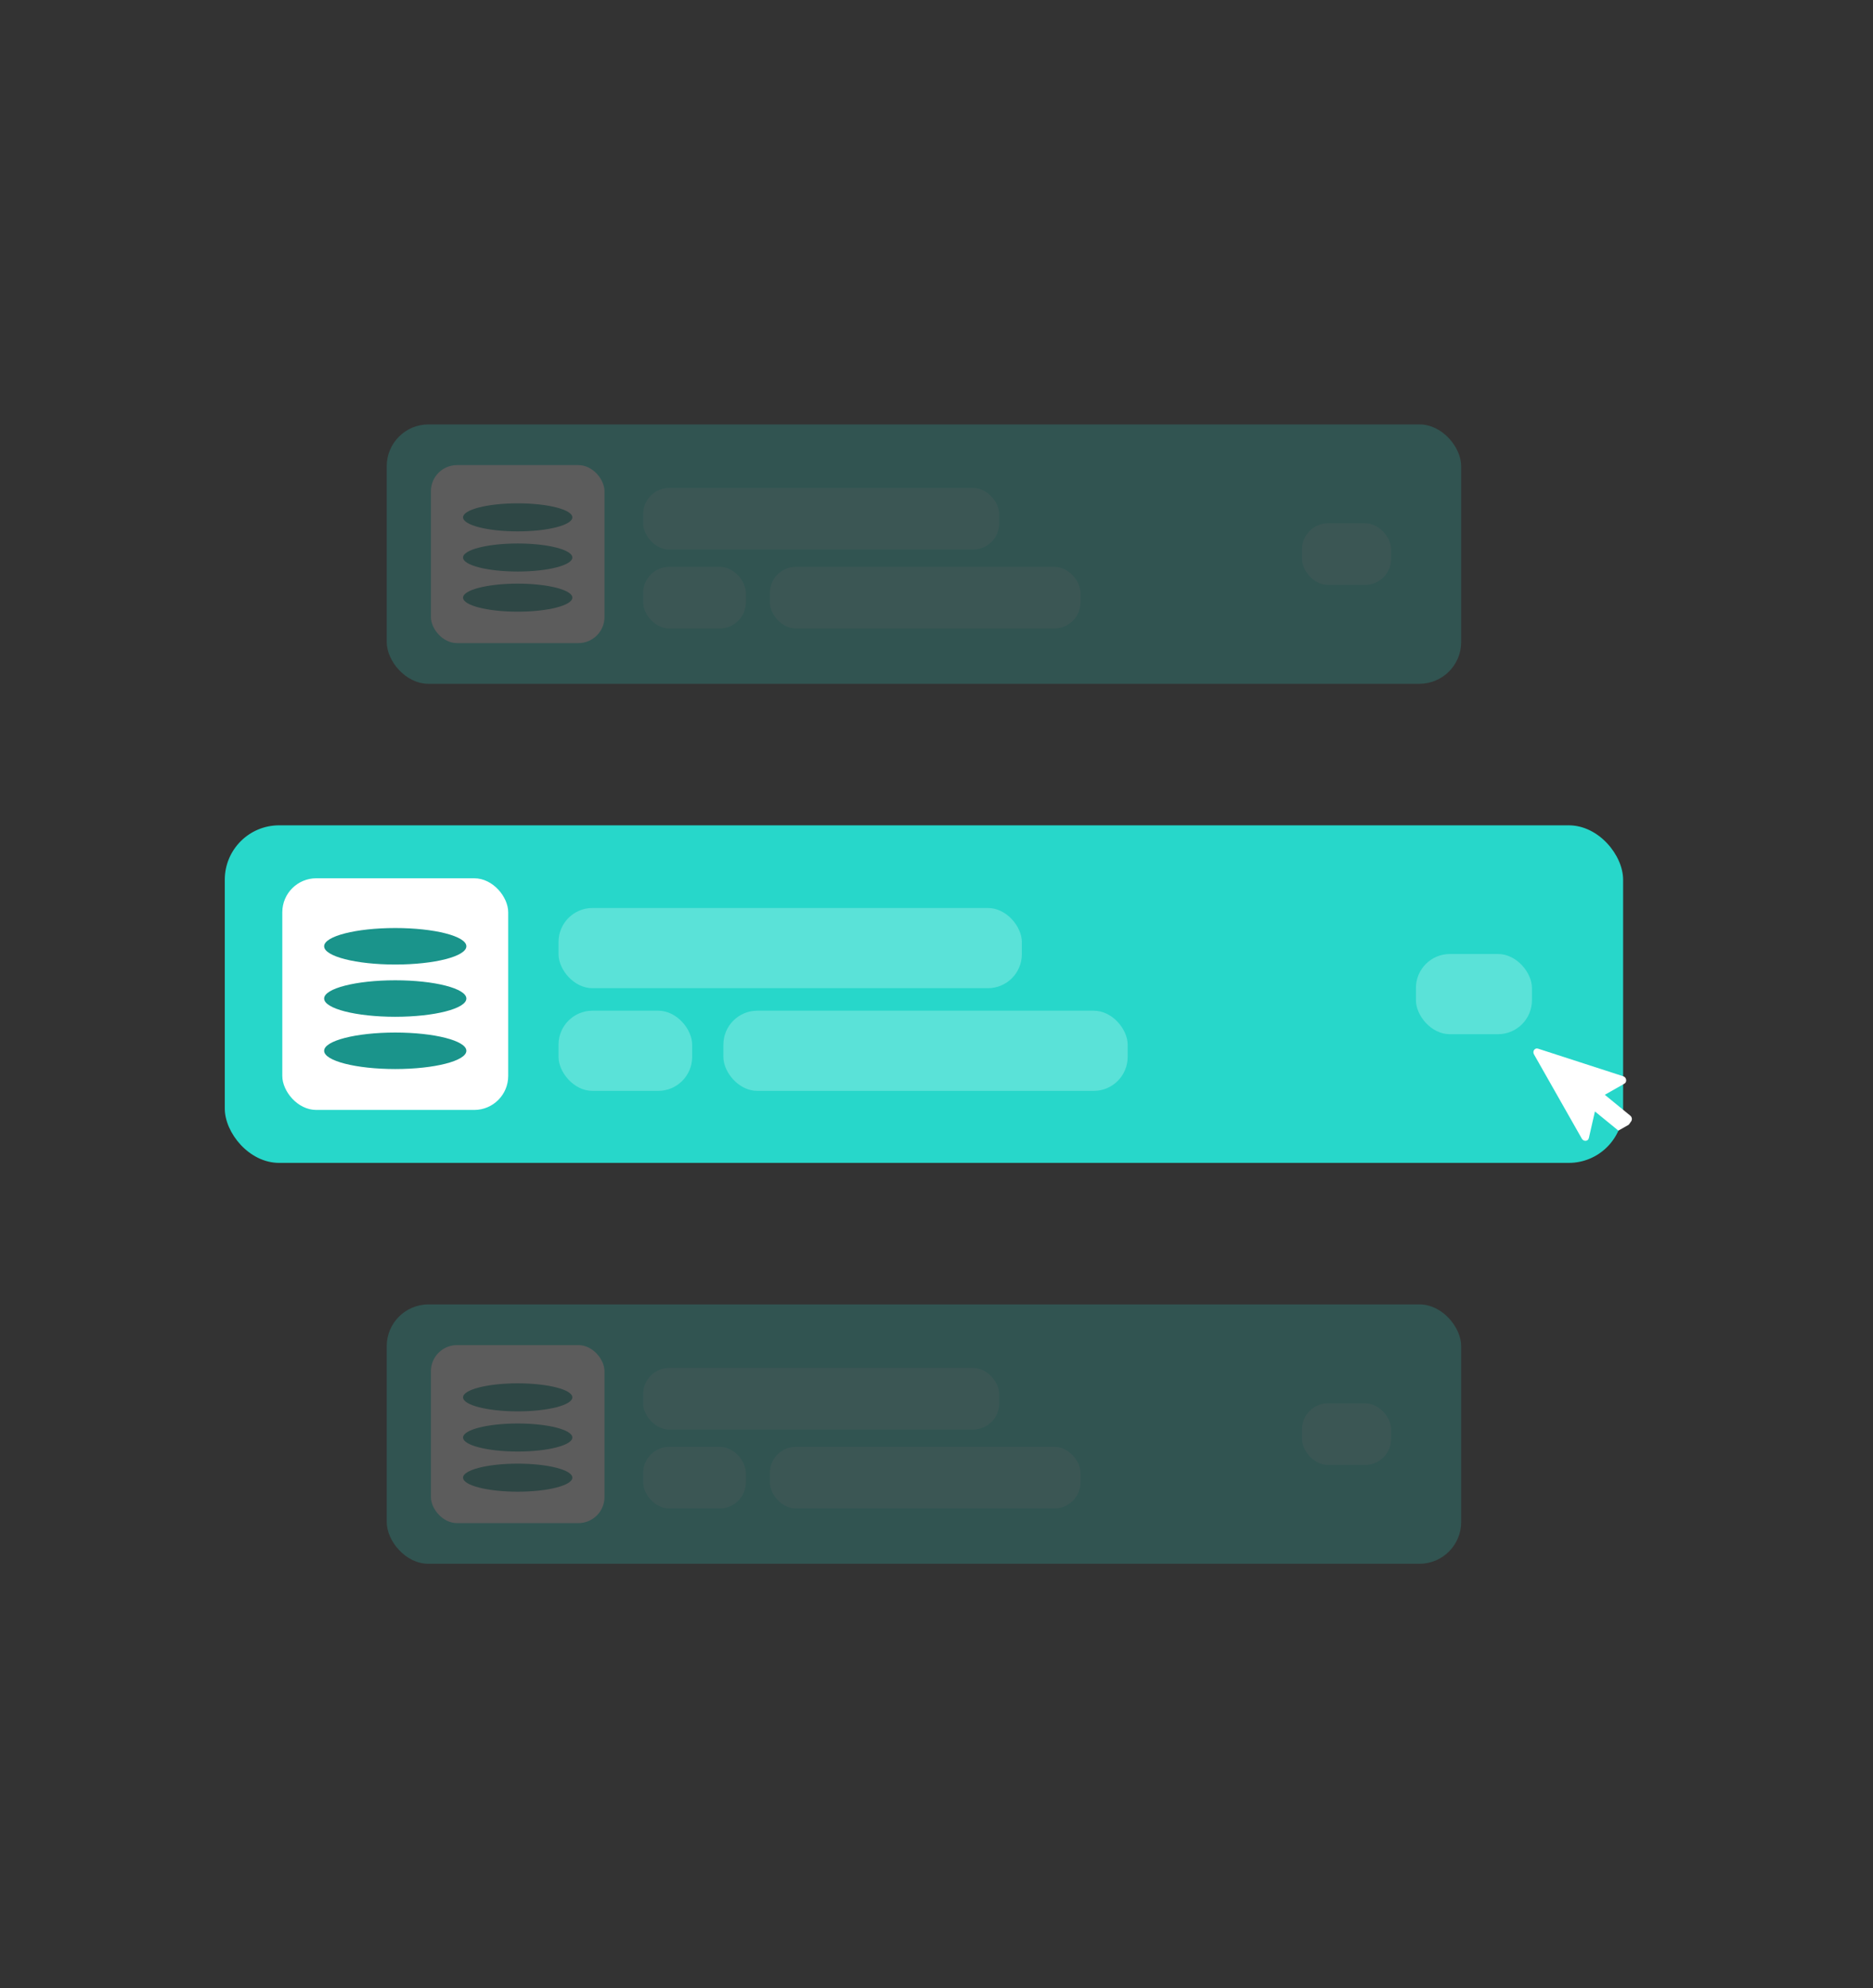 <svg width="408" height="433" viewBox="0 0 408 433" fill="none" xmlns="http://www.w3.org/2000/svg">
<rect x="0" y="0" width="408" height="433" fill="#333333" stroke="none"/>
<g opacity="0.2">
<rect x="84.24" y="92.434" width="234.052" height="56.491" rx="9.096" fill="#27D7CA"/>
<rect x="93.867" y="101.296" width="37.811" height="38.768" rx="5.685" fill="white"/>
<rect x="140.104" y="106.269" width="77.549" height="13.424" rx="5.685" fill="#5AE2D8"/>
<rect x="140.104" y="123.454" width="22.365" height="13.424" rx="5.685" fill="#5AE2D8"/>
<rect x="167.695" y="123.454" width="67.669" height="13.424" rx="5.685" fill="#5AE2D8"/>
<rect x="283.613" y="113.968" width="19.419" height="13.424" rx="5.685" fill="#5AE2D8"/>
<ellipse cx="112.772" cy="112.675" rx="11.902" ry="3.054" fill="#1A948B"/>
<ellipse cx="112.772" cy="121.421" rx="11.902" ry="3.054" fill="#1A948B"/>
<ellipse cx="112.772" cy="130.166" rx="11.902" ry="3.054" fill="#1A948B"/>
</g>
<g opacity="0.2">
<rect x="84.24" y="284.09" width="234.052" height="56.491" rx="9.096" fill="#27D7CA"/>
<rect x="93.867" y="292.953" width="37.811" height="38.768" rx="5.685" fill="white"/>
<rect x="140.104" y="297.925" width="77.549" height="13.424" rx="5.685" fill="#5AE2D8"/>
<rect x="140.104" y="315.11" width="22.365" height="13.424" rx="5.685" fill="#5AE2D8"/>
<rect x="167.695" y="315.11" width="67.669" height="13.424" rx="5.685" fill="#5AE2D8"/>
<rect x="283.613" y="305.625" width="19.419" height="13.424" rx="5.685" fill="#5AE2D8"/>
<ellipse cx="112.772" cy="304.332" rx="11.902" ry="3.054" fill="#1A948B"/>
<ellipse cx="112.772" cy="313.078" rx="11.902" ry="3.054" fill="#1A948B"/>
<ellipse cx="112.772" cy="321.823" rx="11.902" ry="3.054" fill="#1A948B"/>
</g>
<rect x="48.966" y="179.748" width="304.6" height="73.519" rx="11.838" fill="#27D7CA"/>
<rect x="61.495" y="191.282" width="49.208" height="50.454" rx="7.399" fill="white"/>
<rect x="121.667" y="197.753" width="100.924" height="17.47" rx="7.399" fill="#5AE2D8"/>
<rect x="121.667" y="220.118" width="29.106" height="17.47" rx="7.399" fill="#5AE2D8"/>
<rect x="157.576" y="220.118" width="88.065" height="17.47" rx="7.399" fill="#5AE2D8"/>
<rect x="308.435" y="207.773" width="25.273" height="17.47" rx="7.399" fill="#5AE2D8"/>
<ellipse cx="86.099" cy="206.091" rx="15.49" ry="3.974" fill="#1A948B"/>
<ellipse cx="86.099" cy="217.473" rx="15.49" ry="3.974" fill="#1A948B"/>
<ellipse cx="86.099" cy="228.854" rx="15.49" ry="3.974" fill="#1A948B"/>
<g clip-path="url(#clip0_1052_1466)">
<path d="M353.844 236.015L349.578 238.437L355.122 242.973C355.507 243.287 355.585 243.84 355.325 244.214L353.868 246.252C353.596 246.632 353.072 246.671 352.694 246.369L347.427 242.063L346.105 247.851C345.929 248.622 344.954 248.658 344.576 247.993L334.151 229.635C333.753 228.934 334.36 228.138 335.057 228.394L353.591 234.399C354.323 234.614 354.467 235.661 353.844 236.015Z" fill="white"/>
</g>
<defs>
<clipPath id="clip0_1052_1466">
<rect width="15.26" height="24.416" fill="white" transform="translate(333.707 228.853) rotate(-29.59)"/>
</clipPath>
</defs>
</svg>
